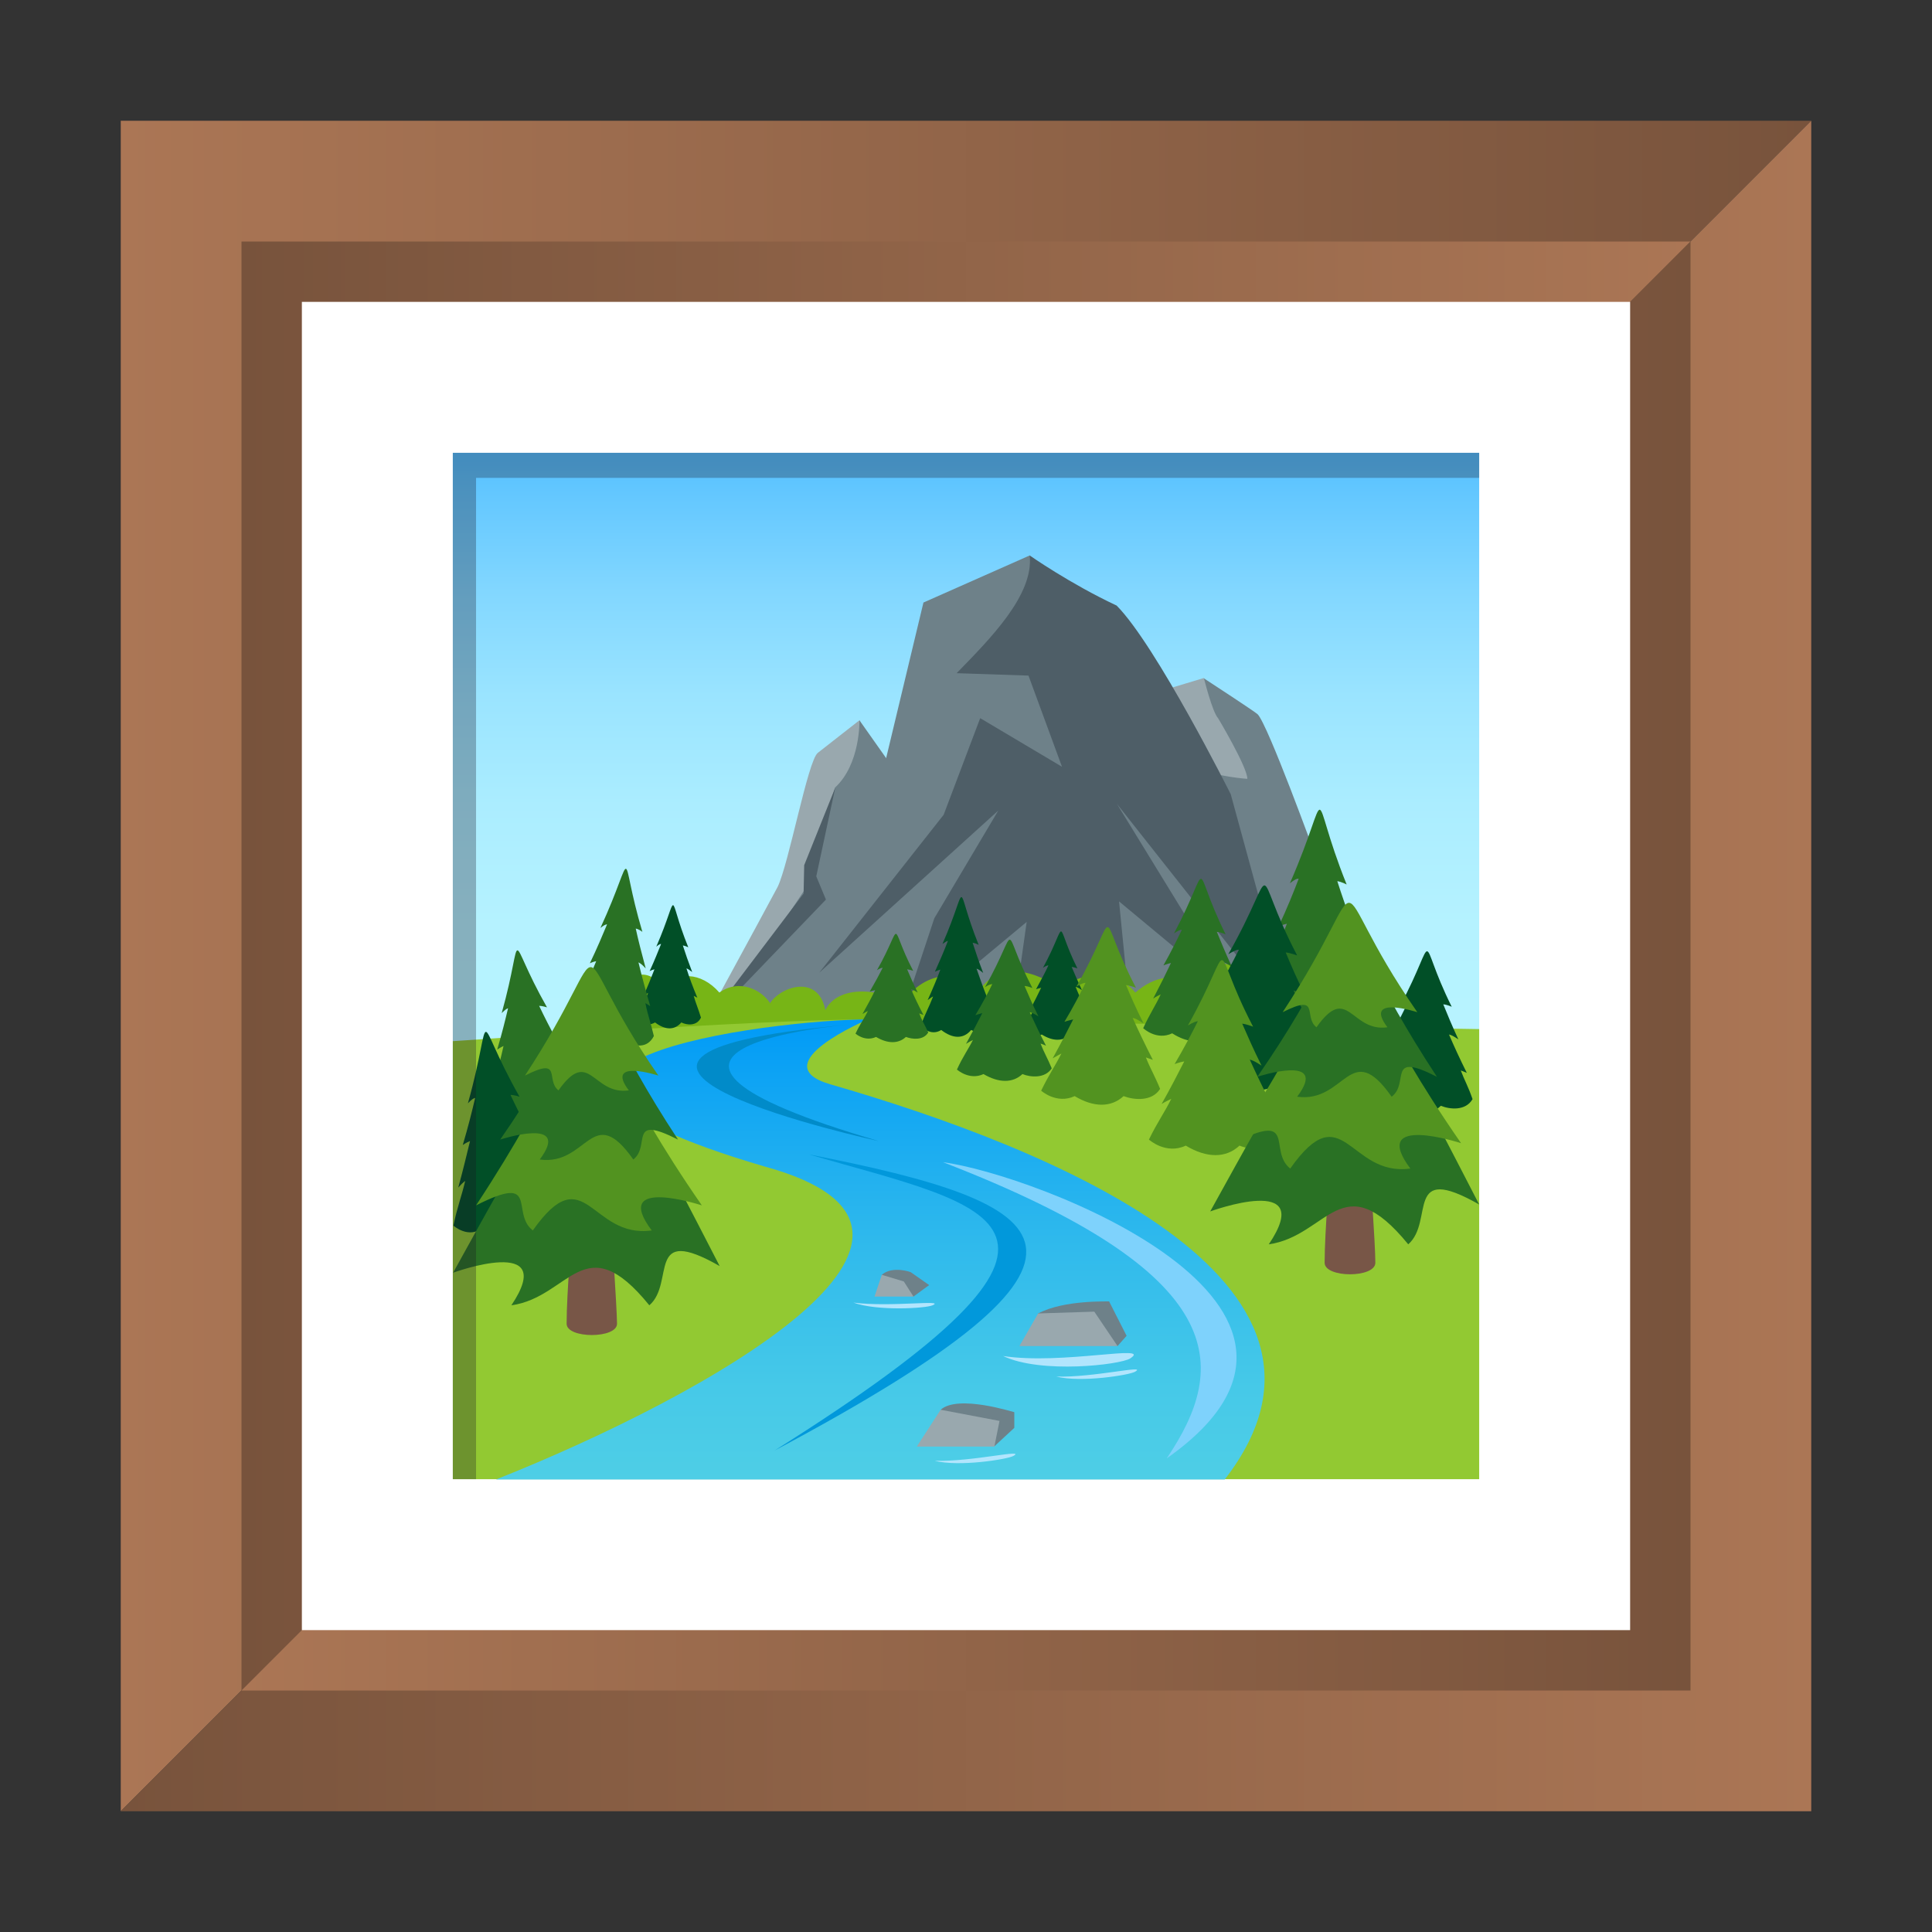 <?xml version="1.0" encoding="utf-8"?>
<!-- Generator: Adobe Illustrator 24.1.2, SVG Export Plug-In . SVG Version: 6.00 Build 0)  -->
<svg version="1.1" id="Layer_1" xmlns="http://www.w3.org/2000/svg" xmlns:xlink="http://www.w3.org/1999/xlink" x="0px" y="0px"
	 width="64px" height="64px" viewBox="0 0 64 64" style="enable-background:new 0 0 64 64;" xml:space="preserve">
<rect x="0" y="0" width="64" height="64" fill="#333333" stroke="none"/>
<linearGradient id="SVGID_1_" gradientUnits="userSpaceOnUse" x1="4" y1="32" x2="60" y2="32">
	<stop  offset="0" style="stop-color:#AB7655"/>
	<stop  offset="1" style="stop-color:#78533C"/>
</linearGradient>
<polygon fill="url(#SVGID_1_)" points="4,60 4,4 60,4 "/>
<linearGradient id="SVGID_2_" gradientUnits="userSpaceOnUse" x1="4" y1="32" x2="60" y2="32">
	<stop  offset="0" style="stop-color:#78533C"/>
	<stop  offset="1" style="stop-color:#AB7655"/>
</linearGradient>
<polygon fill="url(#SVGID_2_)" points="60,60 4,60 60,4 "/>
<linearGradient id="SVGID_3_" gradientUnits="userSpaceOnUse" x1="8" y1="32" x2="56" y2="32">
	<stop  offset="0" style="stop-color:#78533C"/>
	<stop  offset="1" style="stop-color:#AB7655"/>
</linearGradient>
<polygon fill="url(#SVGID_3_)" points="8,56 8,8 56,8 "/>
<linearGradient id="SVGID_4_" gradientUnits="userSpaceOnUse" x1="8" y1="32" x2="56" y2="32">
	<stop  offset="0" style="stop-color:#AB7655"/>
	<stop  offset="1" style="stop-color:#78533C"/>
</linearGradient>
<polygon fill="url(#SVGID_4_)" points="56,56 8,56 56,8 "/>
<rect x="10" y="10" fill="#FFFFFF" width="44" height="44"/>
<linearGradient id="SVGID_5_" gradientUnits="userSpaceOnUse" x1="95.579" y1="96.557" x2="95.579" y2="73.164" gradientTransform="matrix(0.838 0 0 0.874 -48.048 -48.938)">
	<stop  offset="0" style="stop-color:#B8F4FF"/>
	<stop  offset="0.236" style="stop-color:#B5F2FF"/>
	<stop  offset="0.429" style="stop-color:#ABEDFF"/>
	<stop  offset="0.607" style="stop-color:#9AE4FF"/>
	<stop  offset="0.775" style="stop-color:#82D7FF"/>
	<stop  offset="0.935" style="stop-color:#63C7FF"/>
	<stop  offset="1" style="stop-color:#54BFFF"/>
</linearGradient>
<rect x="15" y="15" fill="url(#SVGID_5_)" width="34" height="20.44"/>
<path fill="#6E8189" d="M43.56,28.3c0,0-1.56-4.3-1.9-4.64c-0.08-0.08-1.78-1.19-1.78-1.19l-0.3,11.62h4.94L43.56,28.3z"/>
<path fill="#99A8AE" d="M37.32,23.23c0.27,2.36,4,2.57,4,2.57c0-0.39-0.97-2.01-0.97-2.01c-0.19-0.2-0.47-1.33-0.47-1.33L37.32,23.23z"
	/>
<path fill="#99A8AE" d="M28.47,23.86c0,0-1.3,1.02-1.38,1.08c-0.33,0.26-0.96,3.68-1.33,4.44c-0.7,1.31-2.6,4.79-2.6,4.79l6.79-7.39
	L28.47,23.86z"/>
<path fill="#6E8189" d="M28.47,23.86c0,0,0.04,1.45-0.81,2.23l-1.54,5.33l4.22-4.91L28.47,23.86z"/>
<path fill="#6E8189" d="M34.11,18.4l-3.52,1.56l-1.34,5.59l-5.65,8.54h18.82C42.41,34.09,38.82,25.61,34.11,18.4z"/>
<polygon fill="#4E5E67" points="27.67,26.09 26.64,28.66 26.62,29.6 23.16,34.17 27.36,29.8 27.04,29.03 "/>
<path fill="#4E5E67" d="M40.77,26.31c0,0-2.47-4.93-3.78-6.25c-1.54-0.72-2.88-1.66-2.88-1.66c0.14,1.31-1.31,2.76-2.42,3.9l2.38,0.08
	l1.11,3.02l-2.71-1.61l-1.21,3.2l-4.12,5.23l5.93-5.37l-2.12,3.57l-1.22,3.68l4.28-3.56l-0.5,3.56h3.98l-0.42-4.24l3.9,3.24
	l-3.97-6.47l5.9,7.47L40.77,26.31z"/>
<path fill="#77B516" d="M18.75,34.49c0,0,0.1-1.17,1.42-1.17c0.6-1.12,1.2-1.36,1.86-0.58c0.36-0.56,1.19-0.56,1.8,0.14
	c0.68-0.48,1.41-0.07,1.68,0.35c0.33-0.53,1.59-0.99,1.83,0.23c0.43-0.87,1.96-0.72,2.55-0.15c0.41-0.95,2.01-1.49,2.41-0.28
	c0.71-1.34,2.07-0.83,2.85-0.26c0.21-0.36,1.68-0.85,2.46,0.11c0.62-0.54,1.49-0.78,1.97,0.04c-0.21-1.53,1.96-1.07,2.14-0.19
	c0.46-0.76,1.59-0.64,1.85-0.02c0.36-0.23,1.33-0.02,1.29,0.89c0.55-0.08,1.63,1.43,1.63,1.43L18.75,34.49z"/>
<path fill="#92C932" d="M15,34.49V49h34V34.09l-20.28-0.32C25.18,33.77,15,34.49,15,34.49z"/>
<linearGradient id="SVGID_6_" gradientUnits="userSpaceOnUse" x1="29.154" y1="49.001" x2="29.154" y2="33.767">
	<stop  offset="0" style="stop-color:#4ECEE6"/>
	<stop  offset="0.198" style="stop-color:#46C9E8"/>
	<stop  offset="0.504" style="stop-color:#30BAEC"/>
	<stop  offset="0.879" style="stop-color:#0DA3F4"/>
	<stop  offset="1" style="stop-color:#009AF7"/>
</linearGradient>
<path fill="url(#SVGID_6_)" d="M27.51,35.92c-2.29-0.66,1.24-2.15,1.24-2.15c-3.13,0-15.01,1.46-3.43,4.87c7.87,2.14-1.9,7.59-8.89,10.37
	h24.14C45.71,42.39,34.67,37.99,27.51,35.92z"/>
<path fill="#014F27" d="M32.62,33.12c0.08,0.03,0.14,0.07,0.14,0.07c-0.17-0.41-0.3-0.78-0.41-1.1c0.05,0.01,0.11,0.05,0.22,0.14
	c-0.15-0.39-0.26-0.72-0.35-1c0.09,0.01,0.2,0.07,0.2,0.07c-0.84-2.08-0.28-2.13-1.2-0.03c0.1-0.07,0.15-0.1,0.18-0.1
	c-0.11,0.29-0.25,0.62-0.43,1.02c0,0,0.08-0.04,0.18-0.07c-0.11,0.3-0.25,0.63-0.42,1.01c0.07-0.05,0.13-0.1,0.18-0.12
	c-0.12,0.32-0.26,0.56-0.41,0.97c0,0,0.31,0.37,0.68,0.14c0.39,0.3,0.74,0.3,0.99,0c0.21,0.11,0.58,0.15,0.74-0.19
	C32.8,33.59,32.71,33.4,32.62,33.12z"/>
<path fill="#014F27" d="M22.98,32.99c0.07,0.03,0.12,0.06,0.12,0.06c-0.15-0.36-0.27-0.68-0.36-0.97c0.04,0.01,0.1,0.05,0.19,0.12
	c-0.13-0.34-0.23-0.63-0.31-0.88c0.08,0.01,0.18,0.06,0.18,0.06c-0.74-1.83-0.25-1.88-1.06-0.02c0.08-0.07,0.13-0.09,0.16-0.09
	c-0.1,0.25-0.22,0.55-0.38,0.9c0,0,0.07-0.04,0.16-0.06c-0.1,0.26-0.22,0.56-0.37,0.89c0.06-0.05,0.11-0.08,0.16-0.11
	c-0.11,0.28-0.23,0.49-0.36,0.85c0,0,0.27,0.32,0.59,0.13c0.34,0.26,0.65,0.26,0.87,0c0.18,0.09,0.51,0.13,0.65-0.16
	C23.13,33.41,23.05,33.24,22.98,32.99z"/>
<path fill="#297124" d="M21.38,33.23c0.09,0.05,0.16,0.1,0.16,0.1c-0.16-0.55-0.29-1.03-0.39-1.45c0.05,0.02,0.13,0.08,0.24,0.2
	c-0.14-0.52-0.25-0.95-0.33-1.32c0.11,0.02,0.22,0.11,0.22,0.11c-0.82-2.75-0.17-2.78-1.39-0.13c0.11-0.09,0.18-0.12,0.22-0.12
	c-0.15,0.36-0.33,0.79-0.57,1.29c0,0,0.1-0.05,0.21-0.07c-0.15,0.37-0.34,0.8-0.55,1.28c0.09-0.07,0.16-0.11,0.22-0.15
	c-0.17,0.4-0.34,0.7-0.54,1.22c0,0,0.33,0.49,0.77,0.24c0.42,0.42,0.83,0.44,1.14,0.08c0.23,0.15,0.65,0.24,0.87-0.19
	C21.55,33.85,21.45,33.6,21.38,33.23z"/>
<path fill="#014F27" d="M35.89,33.49c0.08,0.03,0.13,0.05,0.13,0.05c-0.16-0.32-0.29-0.6-0.39-0.85c0.05,0.01,0.11,0.04,0.21,0.11
	c-0.14-0.3-0.25-0.56-0.34-0.77c0.09,0.01,0.19,0.05,0.19,0.05c-0.8-1.61-0.26-1.65-1.14-0.02c0.09-0.06,0.14-0.08,0.18-0.08
	c-0.1,0.22-0.24,0.48-0.41,0.79c0,0,0.08-0.03,0.17-0.05c-0.11,0.23-0.24,0.49-0.4,0.78c0.07-0.04,0.12-0.07,0.17-0.09
	c-0.11,0.25-0.24,0.43-0.39,0.75c0,0,0.3,0.28,0.64,0.11c0.37,0.23,0.7,0.23,0.94,0c0.19,0.08,0.55,0.12,0.7-0.15
	C36.06,33.86,35.97,33.71,35.89,33.49z"/>
<path fill="#297124" d="M40.89,33.06c0.11,0.04,0.2,0.08,0.2,0.08c-0.24-0.48-0.43-0.9-0.59-1.27c0.07,0.01,0.16,0.06,0.31,0.16
	c-0.21-0.45-0.37-0.84-0.5-1.16c0.13,0.01,0.29,0.08,0.29,0.08c-1.2-2.41-0.4-2.48-1.71-0.03c0.13-0.09,0.21-0.12,0.26-0.12
	c-0.16,0.33-0.35,0.72-0.61,1.18c0,0,0.12-0.05,0.25-0.08c-0.16,0.34-0.36,0.74-0.59,1.18c0.1-0.07,0.19-0.11,0.25-0.14
	c-0.17,0.37-0.36,0.64-0.58,1.12c0,0,0.44,0.42,0.96,0.17c0.55,0.35,1.05,0.35,1.41,0c0.29,0.12,0.82,0.18,1.05-0.22
	C41.14,33.61,41.01,33.39,40.89,33.06z"/>
<path fill="#014F27" d="M48.39,35.46c0.11,0.04,0.2,0.08,0.2,0.08c-0.24-0.48-0.43-0.9-0.59-1.27c0.07,0.01,0.16,0.06,0.31,0.16
	c-0.21-0.45-0.37-0.84-0.5-1.16c0.13,0.01,0.28,0.08,0.28,0.08c-1.2-2.41-0.4-2.48-1.71-0.03c0.13-0.09,0.21-0.12,0.26-0.12
	c-0.16,0.33-0.35,0.72-0.61,1.18c0,0,0.12-0.05,0.25-0.08c-0.16,0.34-0.36,0.74-0.59,1.18c0.1-0.07,0.19-0.11,0.25-0.14
	c-0.17,0.37-0.36,0.64-0.58,1.12c0,0,0.44,0.42,0.96,0.17c0.55,0.35,1.05,0.35,1.41,0c0.29,0.12,0.82,0.18,1.05-0.22
	C48.64,36,48.51,35.78,48.39,35.46z"/>
<path fill="#297124" d="M44.93,32.16c0.13,0.05,0.22,0.1,0.22,0.1c-0.26-0.65-0.47-1.22-0.64-1.72c0.07,0.02,0.18,0.08,0.34,0.22
	c-0.23-0.61-0.41-1.13-0.55-1.57c0.14,0.02,0.31,0.11,0.31,0.11c-1.31-3.25-0.44-3.34-1.88-0.04c0.15-0.12,0.23-0.16,0.29-0.15
	c-0.17,0.45-0.38,0.97-0.67,1.59c0,0,0.13-0.07,0.28-0.1c-0.18,0.46-0.39,0.99-0.65,1.58c0.11-0.09,0.2-0.15,0.28-0.19
	c-0.19,0.5-0.4,0.87-0.64,1.51c0,0,0.49,0.57,1.05,0.23c0.6,0.47,1.16,0.47,1.54,0c0.32,0.17,0.9,0.24,1.16-0.29
	C45.21,32.9,45.06,32.61,44.93,32.16z"/>
<path fill="#297124" d="M30.45,33.57c0.08,0.03,0.14,0.05,0.14,0.05c-0.17-0.32-0.3-0.6-0.41-0.85c0.05,0.01,0.11,0.04,0.22,0.11
	c-0.15-0.3-0.26-0.56-0.35-0.77c0.09,0.01,0.2,0.05,0.2,0.05c-0.84-1.61-0.28-1.65-1.2-0.02c0.09-0.06,0.15-0.08,0.19-0.08
	c-0.11,0.22-0.25,0.48-0.43,0.79c0,0,0.08-0.03,0.18-0.05c-0.11,0.23-0.25,0.49-0.42,0.79c0.07-0.04,0.13-0.08,0.18-0.1
	c-0.12,0.25-0.26,0.43-0.41,0.75c0,0,0.31,0.28,0.68,0.11c0.39,0.23,0.74,0.23,0.99,0c0.21,0.08,0.58,0.12,0.74-0.15
	C30.63,33.94,30.53,33.79,30.45,33.57z"/>
<path fill="#297124" d="M34.47,34.57c0.1,0.03,0.18,0.07,0.18,0.07c-0.22-0.42-0.39-0.79-0.54-1.11c0.06,0.01,0.15,0.05,0.29,0.14
	c-0.2-0.4-0.34-0.73-0.46-1.01c0.12,0.01,0.26,0.07,0.26,0.07c-1.1-2.1-0.37-2.16-1.57-0.03c0.12-0.08,0.2-0.1,0.24-0.1
	c-0.14,0.29-0.32,0.63-0.56,1.03c0,0,0.11-0.04,0.23-0.07c-0.15,0.3-0.33,0.64-0.54,1.02c0.09-0.06,0.17-0.1,0.23-0.13
	c-0.16,0.32-0.34,0.56-0.53,0.98c0,0,0.41,0.37,0.88,0.15c0.51,0.3,0.97,0.3,1.29,0c0.27,0.11,0.75,0.15,0.97-0.19
	C34.7,35.05,34.58,34.86,34.47,34.57z"/>
<path fill="#014F27" d="M43.36,34.32c0.15,0.05,0.27,0.1,0.27,0.1c-0.32-0.61-0.57-1.14-0.78-1.61c0.09,0.02,0.22,0.08,0.41,0.21
	c-0.29-0.57-0.5-1.06-0.67-1.47c0.17,0.02,0.38,0.1,0.38,0.1c-1.59-3.04-0.53-3.13-2.28-0.04c0.18-0.11,0.28-0.15,0.35-0.15
	c-0.21,0.42-0.47,0.91-0.81,1.49c0,0,0.16-0.06,0.34-0.1c-0.22,0.43-0.48,0.93-0.79,1.48c0.14-0.08,0.25-0.14,0.34-0.18
	c-0.23,0.47-0.49,0.81-0.77,1.42c0,0,0.59,0.53,1.28,0.21c0.73,0.44,1.4,0.44,1.87,0c0.39,0.16,1.09,0.22,1.4-0.27
	C43.7,35.01,43.52,34.74,43.36,34.32z"/>
<path fill="#529320" d="M37.96,35.03c0.13,0.04,0.23,0.08,0.23,0.08c-0.27-0.53-0.49-0.99-0.67-1.39c0.08,0.01,0.19,0.07,0.36,0.18
	c-0.25-0.5-0.43-0.91-0.58-1.27c0.15,0.02,0.33,0.09,0.33,0.09c-1.38-2.63-0.46-2.71-1.97-0.04c0.16-0.09,0.25-0.13,0.3-0.12
	c-0.18,0.36-0.4,0.79-0.7,1.29c0,0,0.14-0.05,0.29-0.08c-0.19,0.38-0.41,0.8-0.68,1.29c0.12-0.07,0.21-0.12,0.29-0.16
	c-0.2,0.4-0.42,0.71-0.67,1.23c0,0,0.51,0.46,1.11,0.18c0.63,0.38,1.21,0.38,1.62,0c0.34,0.13,0.94,0.19,1.21-0.24
	C38.25,35.63,38.1,35.39,37.96,35.03z"/>
<path fill="#297124" d="M18.69,35.63c0.1,0.03,0.19,0.06,0.19,0.06c-0.28-0.49-0.51-0.93-0.7-1.31c0.06,0.01,0.15,0.04,0.29,0.14
	c-0.25-0.47-0.45-0.86-0.61-1.2c0.11,0,0.26,0.05,0.26,0.05c-1.4-2.46-0.71-2.64-1.5,0.19c0.11-0.11,0.17-0.15,0.21-0.16
	c-0.09,0.38-0.2,0.83-0.36,1.37c0,0,0.1-0.07,0.21-0.12c-0.09,0.4-0.2,0.85-0.35,1.36c0.08-0.08,0.14-0.15,0.2-0.19
	c-0.1,0.43-0.22,0.75-0.34,1.3c0,0,0.45,0.4,0.86,0.05c0.53,0.3,0.97,0.24,1.23-0.19c0.27,0.09,0.74,0.08,0.89-0.38
	C18.99,36.2,18.84,35.97,18.69,35.63z"/>
<path fill="#014F27" d="M17.85,38.89c0.12,0.03,0.21,0.07,0.21,0.07c-0.32-0.56-0.58-1.06-0.79-1.49c0.07,0.01,0.17,0.05,0.33,0.16
	c-0.29-0.53-0.51-0.98-0.69-1.36c0.13,0,0.3,0.06,0.3,0.06c-1.59-2.8-0.81-3-1.71,0.22c0.12-0.13,0.19-0.17,0.24-0.18
	c-0.1,0.43-0.23,0.95-0.41,1.56c0,0,0.11-0.08,0.24-0.13c-0.11,0.45-0.23,0.96-0.39,1.54c0.09-0.1,0.16-0.17,0.23-0.22
	c-0.11,0.48-0.26,0.85-0.39,1.48c0,0,0.51,0.46,0.98,0.06c0.61,0.34,1.11,0.27,1.4-0.22c0.31,0.11,0.84,0.09,1.01-0.43
	C18.19,39.52,18.02,39.27,17.85,38.89z"/>
<path fill="#529320" d="M41.89,36.54c0.14,0.04,0.25,0.09,0.25,0.09c-0.3-0.58-0.54-1.09-0.74-1.53c0.08,0.02,0.2,0.07,0.39,0.2
	c-0.27-0.54-0.47-1-0.64-1.39c0.16,0.02,0.36,0.1,0.36,0.1c-1.51-2.89-0.51-2.97-2.16-0.04c0.17-0.1,0.27-0.14,0.33-0.14
	c-0.2,0.4-0.44,0.86-0.77,1.42c0,0,0.15-0.06,0.32-0.09c-0.21,0.41-0.45,0.88-0.75,1.41c0.13-0.08,0.24-0.13,0.32-0.17
	c-0.22,0.45-0.46,0.77-0.74,1.35c0,0,0.56,0.51,1.22,0.2c0.7,0.42,1.33,0.42,1.78,0c0.37,0.15,1.04,0.21,1.33-0.26
	C42.21,37.2,42.05,36.94,41.89,36.54z"/>
<path fill="#785647" d="M45.38,38.73h-1.32c0,0-0.18,2.06-0.18,3.1c0,0.51,1.68,0.51,1.68,0C45.56,41.21,45.38,38.73,45.38,38.73z"/>
<path fill="#297124" d="M49,39.9c-4.3-8.3-4.04-8.58-8.91,0.23c0,0,3.55-1.3,1.94,1.09c1.96-0.28,2.43-2.68,4.62,0
	C47.53,40.45,46.5,38.48,49,39.9z"/>
<path fill="#529320" d="M40.85,37.87c5.48-8.32,1.96-8.05,7.55,0c0,0-3.06-1-1.68,0.84c-2.04,0.28-2.22-2.49-3.98,0
	C41.99,38.12,43.01,36.78,40.85,37.87z"/>
<path fill="#297124" d="M47.6,35.67c-4.31-6.55-1.55-6.33-5.95,0c0,0,2.41-0.79,1.32,0.66c1.61,0.22,1.75-1.96,3.13,0
	C46.71,35.87,45.91,34.81,47.6,35.67z"/>
<path fill="#529320" d="M42.49,33.53c3.23-4.91,1.16-4.75,4.46,0c0,0-1.81-0.59-0.99,0.5c-1.21,0.17-1.31-1.47-2.35,0
	C43.16,33.68,43.76,32.89,42.49,33.53z"/>
<path fill="#6E8189" d="M34.39,43.51c-0.09,0.69,2.63,1.08,2.63,1.08l0.3-0.34l-0.58-1.14C36.74,43.12,35.25,43.05,34.39,43.51z"/>
<polygon fill="#99A8AE" points="33.77,44.59 37.02,44.59 36.25,43.45 34.39,43.51 "/>
<path fill="#6E8189" d="M29.21,42.23c-0.04,0.46,1.05,0.72,1.05,0.72l0.52-0.38l-0.6-0.42C30.19,42.14,29.56,41.92,29.21,42.23z"/>
<polygon fill="#99A8AE" points="28.97,42.95 30.26,42.95 29.94,42.45 29.21,42.23 "/>
<path fill="#6E8189" d="M31.16,46.7c-0.06,0.78,1.78,1.21,1.78,1.21l0.66-0.61v-0.52C33.6,46.79,31.74,46.18,31.16,46.7z"/>
<polygon fill="#99A8AE" points="30.37,47.92 32.94,47.92 33.11,47.07 31.16,46.7 "/>
<path fill="#B1E5FD" d="M28.27,43.15c1.23,0.16,3.08-0.11,2.62,0.09C30.68,43.34,29.06,43.44,28.27,43.15z"/>
<path fill="#B1E5FD" d="M34.99,45.6c1.24,0.04,3.05-0.41,2.61-0.16C37.42,45.55,35.81,45.81,34.99,45.6z"/>
<path fill="#B1E5FD" d="M30.96,48.39c1.24,0.04,3.05-0.41,2.61-0.16C33.38,48.34,31.77,48.6,30.96,48.39z"/>
<path fill="#B1E5FD" d="M33.23,44.92c1.97,0.3,4.96-0.41,4.21,0.08C37.11,45.21,34.49,45.52,33.23,44.92z"/>
<path fill="#018BC9" d="M29.11,37.8c0,0-12.81-2.77-1.08-3.85C28.03,33.96,18.61,34.73,29.11,37.8z"/>
<path fill="#7ED2FC" d="M38.65,48.31c2.05-3.04,2.2-6.1-7.41-9.81C34.23,38.89,45.84,43.25,38.65,48.31z"/>
<path fill="#0198DB" d="M25.66,48.05c12.38-6.59,9.43-8.18,1.13-9.81C32.88,40.01,37.63,40.52,25.66,48.05z"/>
<path fill="#785647" d="M20.26,40.78h-1.31c0,0-0.18,2.04-0.18,3.07c0,0.5,1.67,0.5,1.67,0C20.43,43.23,20.26,40.78,20.26,40.78z"/>
<path fill="#297124" d="M23.84,41.94c-4.26-8.23-4.01-8.5-8.83,0.22c0,0,3.51-1.28,1.93,1.08c1.94-0.27,2.41-2.66,4.57,0
	C22.38,42.49,21.37,40.53,23.84,41.94z"/>
<path fill="#529320" d="M15.77,39.93c5.43-8.25,1.94-7.98,7.48,0c0,0-3.03-0.99-1.66,0.83c-2.03,0.28-2.2-2.46-3.94,0
	C16.9,40.18,17.9,38.85,15.77,39.93z"/>
<path fill="#297124" d="M22.46,37.75c-4.27-6.49-1.53-6.28-5.89,0c0,0,2.39-0.78,1.31,0.66c1.59,0.22,1.73-1.94,3.1,0
	C21.57,37.95,20.78,36.9,22.46,37.75z"/>
<path fill="#529320" d="M17.39,35.63c3.2-4.87,1.15-4.71,4.42,0c0,0-1.79-0.58-0.98,0.49c-1.2,0.17-1.3-1.45-2.33,0
	C18.06,35.78,18.65,34.99,17.39,35.63z"/>
<polygon opacity="0.3" fill="#1A1626" points="15,15 15,49 15.77,49 15.77,15.83 49,15.83 49,15 "/>
</svg>
